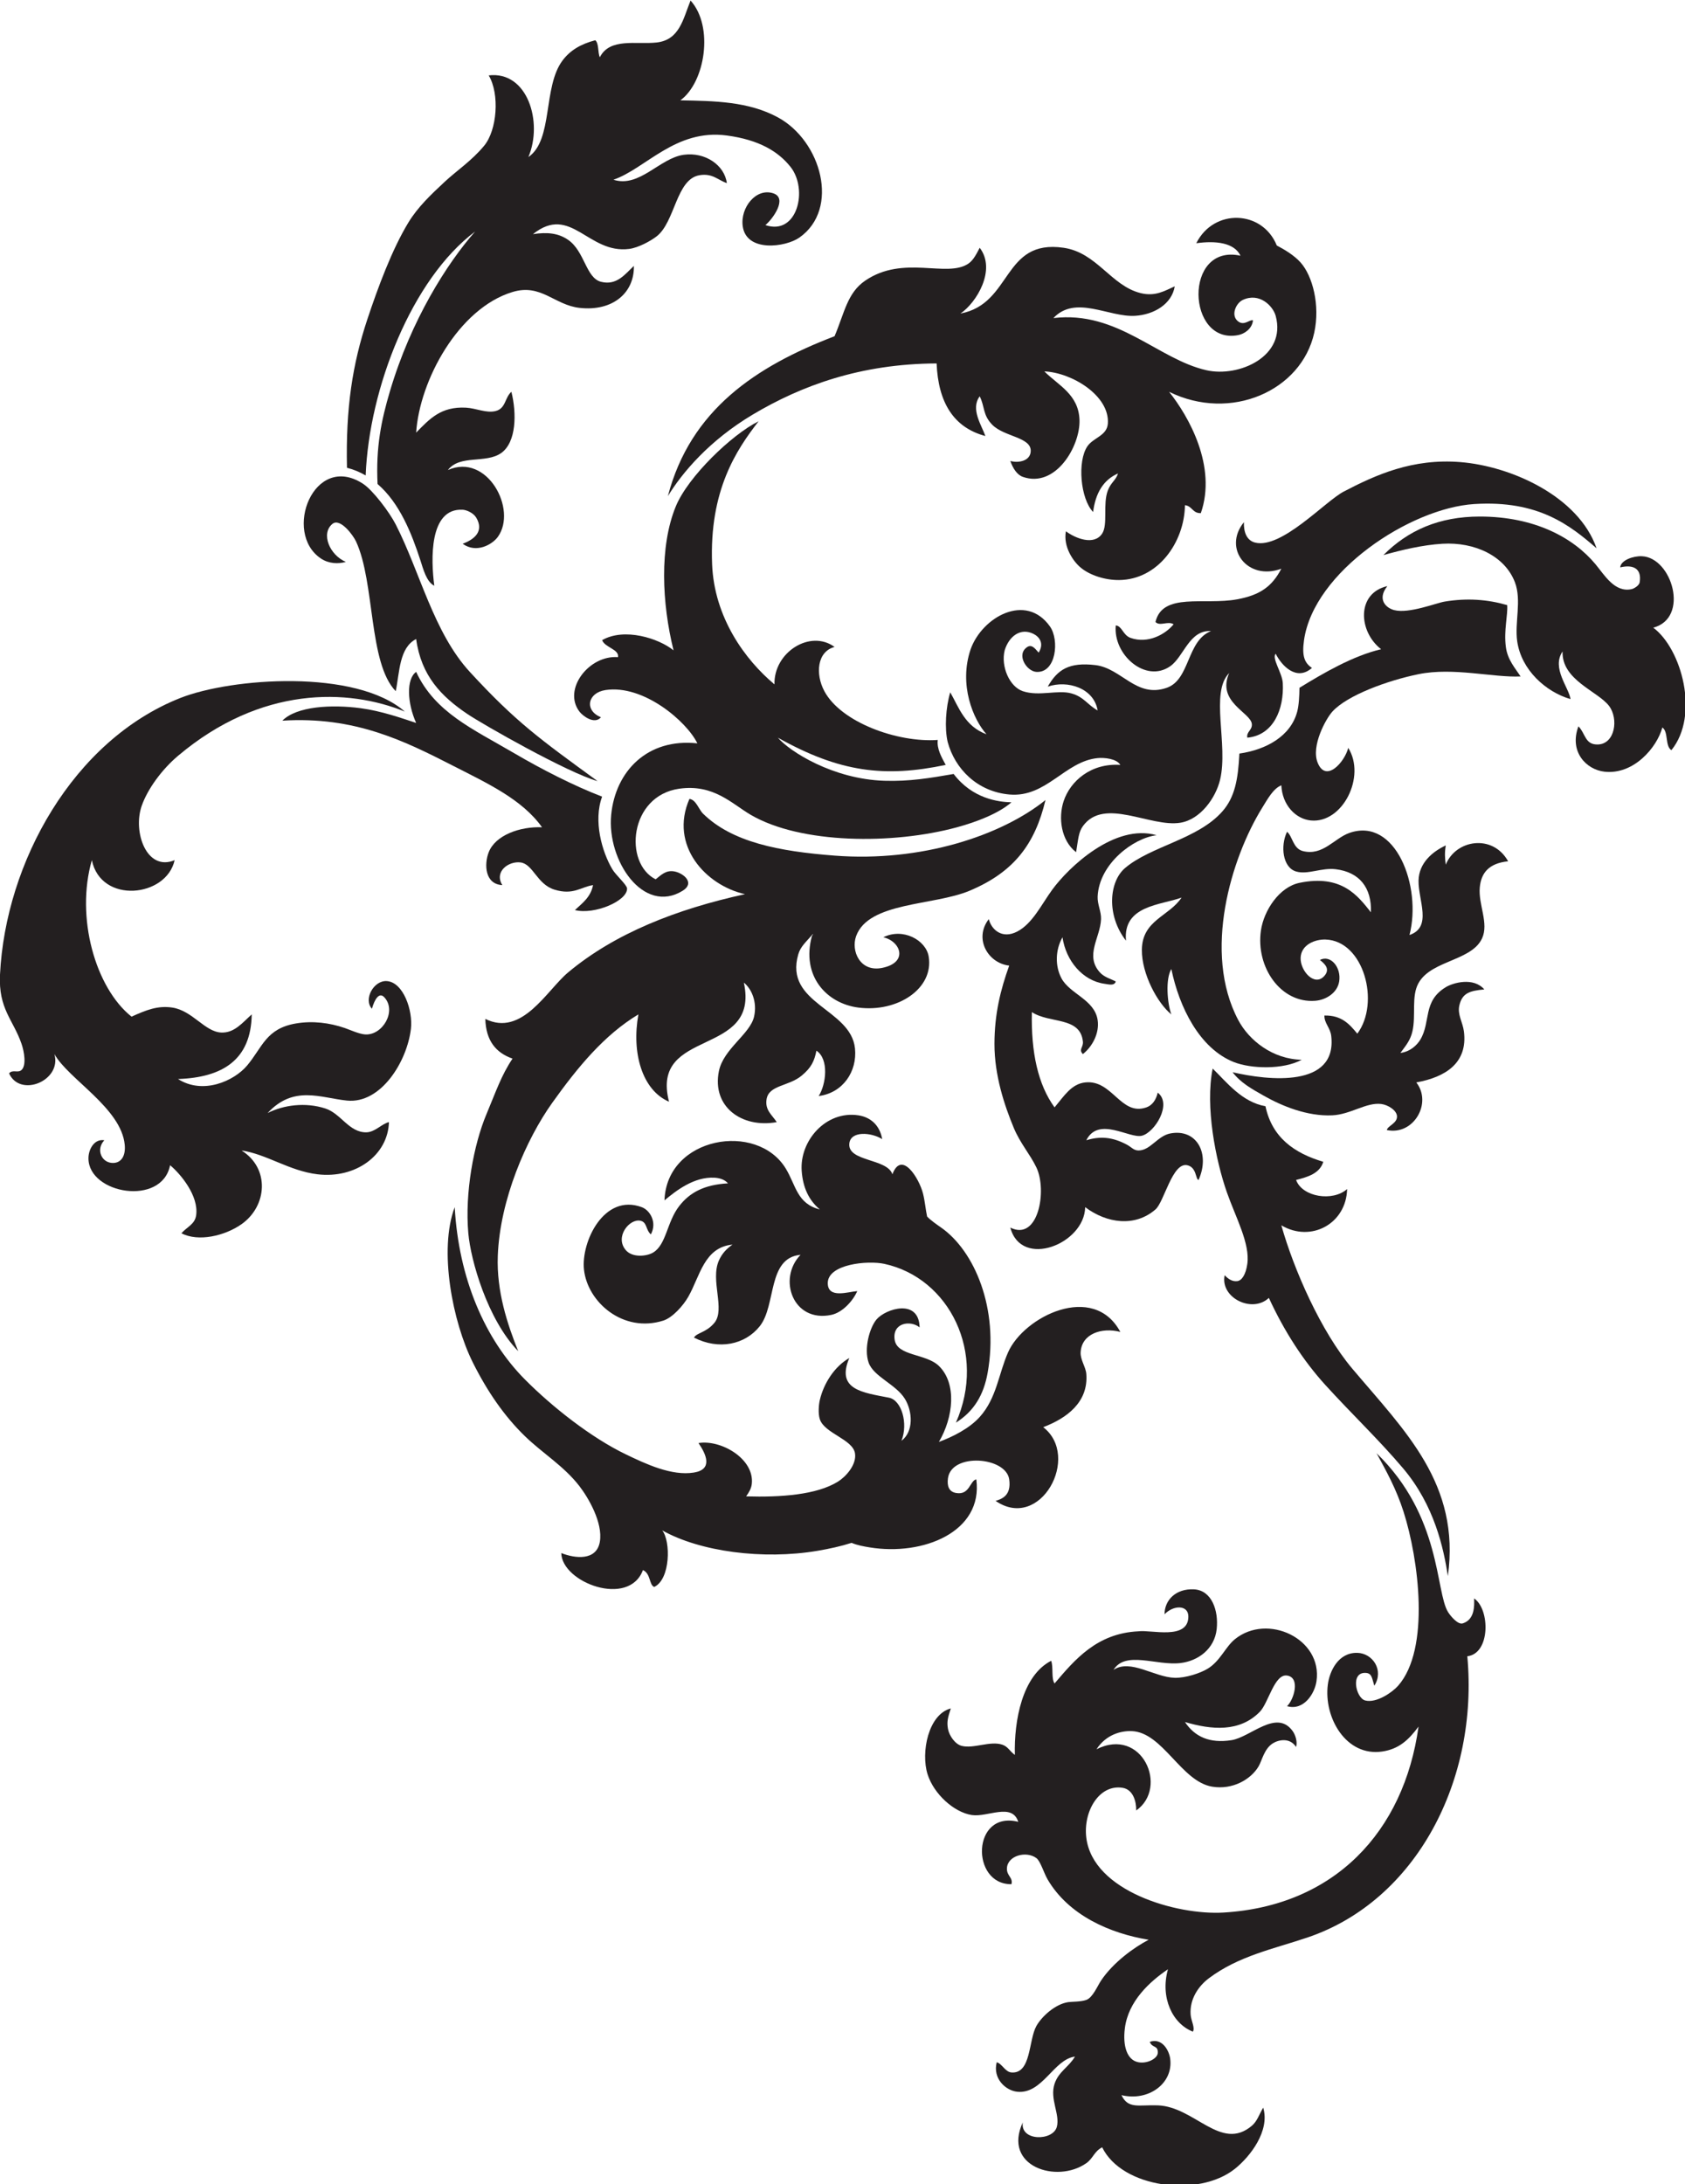 <?xml version="1.0" encoding="UTF-8" standalone="no"?>
<svg
   xmlns:dc="http://purl.org/dc/elements/1.1/"
   xmlns:cc="http://creativecommons.org/ns#"
   xmlns:rdf="http://www.w3.org/1999/02/22-rdf-syntax-ns#"
   xmlns:svg="http://www.w3.org/2000/svg"
   xmlns="http://www.w3.org/2000/svg"
   viewBox="0 0 713.093 924.267"
   height="924.267"
   width="713.093"
   xml:space="preserve"
   id="svg2"
   version="1.1"><defs
     id="defs6" /><g
     transform="matrix(1.333,0,0,-1.333,0,924.267)"
     id="g10"><g
       transform="scale(0.1)"
       id="g12"><path
         id="path14"
         style="fill:#231f20;fill-opacity:1;fill-rule:evenodd;stroke:none"
         d="m 3711.6,5690 c 62.99,-78.86 152.22,-237.36 100.8,-385.2 -26.2,-1 -27.52,22.89 -50.4,25.2 -1.81,-118.35 -85.85,-236.19 -208.81,-237.6 -43.73,-0.5 -92.64,14.71 -122.39,39.6 -23.59,19.74 -55.85,65.93 -46.8,115.2 30.38,-22.65 89.55,-46.32 115.2,-7.2 18.83,28.72 1.45,93.63 18,136.81 9.96,25.98 24.85,31.49 32.4,53.99 -46.83,-20.37 -71.66,-62.74 -79.2,-122.4 -40.37,42.02 -50.7,161.25 -18,208.8 18.93,27.53 62.06,33.07 64.8,72 6.17,88.03 -113.18,161.61 -201.6,165.6 44.52,-44.57 109.2,-73.09 111.6,-154.8 2.44,-82.83 -75.91,-216.73 -180,-180 -18.13,6.4 -31.29,26.6 -39.6,50.41 27.61,-7.59 64.67,0.71 64.8,32.39 0.19,43.68 -85.02,44.37 -122.4,82.81 -30.54,31.4 -22.97,57.12 -39.6,90 -30.2,-40.15 6.67,-92.9 18,-126 -101.4,27 -149.7,107.09 -154.81,230.39 -242.14,-1.01 -429.88,-70.78 -583.2,-162 -139.26,-82.86 -225.32,-185.97 -270,-259.2 71.79,273.83 279.3,411.91 529.21,507.61 31.69,74.82 40.21,137.38 97.2,176.39 121.41,83.13 258.93,7.71 327.59,54.01 17,11.45 27.33,34.28 36.01,50.39 53.66,-70.15 -10.54,-174.84 -61.2,-208.8 165.48,30.92 132.52,237.25 327.6,208.8 106.06,-15.46 150.59,-120.82 244.8,-144 46.21,-11.36 75.2,6.98 108,21.6 -9.1,-55.97 -65.52,-89.97 -126.01,-93.6 -83.63,-5.01 -189.21,67.25 -259.2,-7.2 204,24.46 330.58,-130.36 486.01,-165.6 102.47,-23.22 254.97,43.83 219.6,172.8 -8.62,31.44 -51.57,75.08 -104.4,50.4 -21.8,-10.18 -39.55,-49.73 -14.4,-68.4 19.4,-14.4 35.47,6.8 46.8,3.61 -2.96,-27.78 -28.27,-43.16 -46.8,-46.81 -163.91,-32.3 -174.89,291.9 7.2,252 -20.2,41.98 -79.65,48.08 -140.4,39.6 55.48,111.15 209.78,105.95 255.59,-7.2 23.87,-12.53 54.89,-30.78 75.61,-53.99 37.82,-42.39 62.55,-135.14 43.2,-223.21 -40.37,-183.69 -264.82,-283.68 -460.8,-187.2 v 0" /><path
         id="path16"
         style="fill:#231f20;fill-opacity:1;fill-rule:evenodd;stroke:none"
         d="m 3211.2,4386.8 c -41.4,-35.69 -110.14,-62.11 -172.8,-79.2 -203.06,-55.36 -496.41,-53.38 -655.2,39.6 -59.56,34.89 -117.81,98.37 -226.81,82.8 -158.93,-22.7 -176.84,-236.43 -74.84,-287.66 16.38,12.59 32.11,30.61 60.45,24.86 28.35,-5.74 65.48,-36.38 25.2,-61.19 -124.46,-76.71 -240.93,96.05 -226.81,241.19 13.47,138.27 115.11,244 273.61,226.8 -33.73,69.4 -170.76,187.38 -291.6,169.2 -56.99,-8.57 -68.15,-64.73 -14.4,-86.4 -20.71,-24.13 -57.77,4.04 -68.4,18 -53.9,70.83 30.69,180.04 122.4,172.8 4.58,25.04 -41.59,30.38 -50.4,54 70.7,40.67 179.79,5.83 226.8,-32.4 -36.95,148.73 -45.51,329.26 7.2,457.21 38.9,94.41 177.48,227.75 262.8,270 -69.95,-90.15 -156.85,-218.83 -147.6,-453.61 6.68,-169.55 104.65,-303.62 198,-381.6 -2.71,101.85 113.51,175.45 190.8,118.8 -55.21,-14.32 -61.8,-85.47 -32.4,-140.39 52.91,-98.88 231.92,-163.79 360,-154.81 -3.59,-28.54 12.77,-56.03 25.19,-79.19 -192.89,-40.61 -336.1,-23.99 -532.79,86.39 37.54,-43.89 175.13,-131.74 338.4,-136.79 79.36,-2.47 144.01,8.47 219.6,21.59 59.84,-78.6 141.7,-88.92 183.6,-90 v 0" /><path
         id="path18"
         style="fill:#231f20;fill-opacity:1;fill-rule:evenodd;stroke:none"
         d="m 5068.8,5193.2 c -83.04,71.91 -184.18,153.58 -388.8,140.41 -203.07,-13.09 -509.03,-214.82 -540,-432.01 -7.25,-50.85 1.67,-72.27 25.2,-88.21 -49.64,-43.55 -96.57,7.96 -115.2,45.01 -13.14,-14.47 20.82,-60.6 22.58,-93.08 4.49,-83 -29.9,-165.73 -112.58,-173.32 -3.73,18.88 16.05,23.68 14.39,43.21 -3.12,36.98 -112.76,69.57 -71.99,161.99 -61.52,-61.78 -2.19,-226.51 -28.81,-338.4 -13.83,-58.19 -62.65,-126.42 -125.99,-136.8 -95.44,-15.62 -242.15,82.43 -309.6,-10.79 -14.14,-19.55 -14.75,-41.54 -21.61,-82.81 -48.07,37.38 -56.96,109.51 -39.59,162.01 21.09,63.73 86.61,121.35 180,115.2 -11.67,19.85 -51.02,23.65 -72,21.59 -104.01,-10.21 -162.9,-125.91 -279.92,-115.58 -102.26,9.03 -173.27,81.52 -196.22,166.77 -10.24,43.81 -6,109.92 8.14,157.62 26.92,-46.79 46.03,-107.9 115.2,-133.21 -41.91,46.5 -88.97,156.87 -50.4,270 36.37,101.96 175.4,180.67 251.99,72 30.04,-42.61 19.81,-147.69 -43.19,-144 -31.13,1.83 -65.6,55.43 -28.8,79.2 15.96,10.32 27.71,-9.99 36,-18 18.25,29.84 1.85,50.42 -16.69,59.62 -40.7,20.2 -77.43,-7.24 -91.31,-52.42 -12.62,-51.51 15.67,-115.59 57.6,-129.59 52.47,-17.53 111.04,5.37 154.8,-7.21 39.75,-11.42 49.29,-35.05 82.8,-54 -11.62,70.8 -95.23,97.28 -158.41,75.6 31.04,54.55 67.91,78.21 151.21,68.4 83.33,-9.8 129.76,-105.98 226.79,-71.99 74.5,26.09 62.64,149.32 140.41,180 -69.42,4.06 -85.91,-81.06 -129.6,-111.61 -78.22,-54.67 -181.95,36.73 -172.8,129.6 20.08,-1.94 22.63,-30.99 46.8,-39.6 55.24,-19.68 110.77,11.16 136.8,43.2 -17.93,11.42 -43.73,-7.37 -57.6,7.2 22.44,95.19 154.98,52.78 259.2,72 73.12,13.5 110.97,40.93 140.4,97.2 -107.53,-39.85 -186.69,64.66 -118.8,147.61 -1.05,-31.37 8.72,-58.21 36,-64.81 83.83,-20.27 222.18,131.41 280.8,162 101.55,53 218.08,105.96 370.8,93.61 161.27,-13.06 374.84,-108.92 432,-273.61 v 0" /><path
         id="path20"
         style="fill:#231f20;fill-opacity:1;fill-rule:evenodd;stroke:none"
         d="m 1897.2,4454.06 c -95.11,26.74 -364.2,179.86 -414,213.54 -81.31,55 -145.97,120.1 -162,237.61 -53.91,-27.49 -52.31,-104.96 -64.81,-165.6 -86.98,89.43 -65.4,344.33 -126,475.19 -9.3,20.1 -50.75,76.13 -75.22,55.72 -37.26,-31.07 -8.54,-98.81 42.83,-120.52 -24.7,-7.05 -54.53,-5.72 -79.2,10.8 -121.976,81.7 -22.476,338.12 133.2,237.6 31.36,-20.25 84.29,-90.2 104.39,-129.6 77.78,-152.36 120.02,-342.83 235.52,-468.37 146.43,-159.15 222.57,-213.18 405.29,-346.37 v 0" /><path
         id="path22"
         style="fill:#231f20;fill-opacity:1;fill-rule:evenodd;stroke:none"
         d="m 5143.79,5132.6 c 1.94,22.63 41.1,36.63 69,35.4 95.77,-4.2 152.01,-196.1 36.01,-226.8 89.92,-66.98 147.95,-277.49 57.59,-388.8 -20.82,12.77 -8.77,58.42 -28.79,72 -17.07,-63.49 -90.85,-150.67 -183.6,-140.4 -57.82,6.41 -113.13,63.25 -82.8,144 22.8,-23.25 20.51,-58.41 61.2,-57.59 55.33,1.09 66.85,81.74 36,122.39 -35.7,47.04 -150.67,81.75 -147.6,172.81 -35.92,-52.79 20.93,-115.57 25.2,-151.21 -78.7,23.04 -156.12,92.59 -169.2,183.6 -8.5,59.15 14.65,129.71 -7.2,187.21 -31.73,83.47 -127.55,128.58 -230.4,122.39 -62.67,-3.76 -128.37,-19.48 -187.2,-36 78.23,78.7 177.02,122.4 306,122.4 174.43,0 297.4,-67.32 367.2,-151.2 28.89,-34.71 61.24,-91.3 115.2,-79.19 6.27,1.39 23.39,10.61 25.2,21.6 7,42.52 -19.14,57.57 -61.81,47.39 v 0" /><path
         id="path24"
         style="fill:#231f20;fill-opacity:1;fill-rule:evenodd;stroke:none"
         d="m 4586.39,5024 c 71.87,11.87 136.32,6.84 198.68,-11.13 2.34,-32.07 -11.12,-79.76 -4.27,-132.87 5.29,-41 30.24,-68.15 46.8,-93.59 -85.57,-4.23 -213.46,29.75 -324.01,7.2 -98.03,-20 -226.68,-66.99 -273.59,-118.81 -20.45,-22.58 -68.1,-108.68 -46.81,-162 26.17,-65.5 85.66,1.58 97.21,46.81 57.1,-90.66 -17.67,-240.25 -118.8,-230.41 -48.42,4.72 -90.86,49.28 -93.6,111.6 -25.52,-10.06 -43.16,-42.81 -61.2,-72 -97.67,-157.98 -189.5,-458.16 -75.6,-673.19 34.56,-65.27 109.95,-124.38 201.59,-126 -58.25,-31.9 -161.09,-29.1 -215.99,-7.21 -108.42,43.24 -172.97,173.58 -198,295.2 -19.51,-31.89 -12.69,-110.66 0,-144 -43.89,35.3 -94.39,128.42 -93.6,205.2 0.96,94.23 86.58,105.91 126,165.6 -65.8,-24.2 -186.65,-24.54 -176.4,-136.8 -63.01,80.64 -53.41,187.55 -3.22,230.4 81.86,69.91 231.1,91.17 309.22,180 39.15,44.53 49.91,100.32 54,183.6 86.15,12.36 163.2,55.8 183.6,133.2 5.25,19.95 6.78,48.45 7.2,75.61 77.15,47.38 170.59,101.75 259.2,122.39 -72.48,55.99 -78.92,178 19.75,200.35 -33.41,-41.89 -4.46,-69.52 21.9,-76.21 46.99,-11.92 133.18,22.65 159.94,27.06 v 0" /><path
         id="path26"
         style="fill:#231f20;fill-opacity:1;fill-rule:evenodd;stroke:none"
         d="m 1911.6,4404.8 c -28.48,-76.83 -0.43,-175.13 32.4,-230.4 11.45,-19.28 46.41,-49.48 46.8,-61.2 1.3,-39.45 -104.07,-84.29 -165.6,-68.4 23.68,21.92 50.23,40.97 57.6,79.2 -38.88,-5.86 -62.64,-32.79 -122.41,-14.39 -56.08,17.25 -67.58,81.27 -107.99,86.4 -37.44,4.74 -84.33,-28.93 -57.6,-72.01 -55.14,2.64 -58.39,65.55 -43.2,104.4 21.07,53.89 98.55,82.05 169.2,79.2 -62.61,88.33 -173.63,139.63 -280.8,194.4 -155.54,79.5 -313.62,158.55 -543.605,144.01 45.429,46.01 156.825,51.85 248.405,39.6 66.57,-8.91 129.51,-31.36 176.4,-46.81 -28.27,62.65 -31.98,139.45 0,162 60.22,-129.04 179.03,-180.62 313.2,-259.2 84.53,-49.49 186.5,-101.94 277.2,-136.8 v 0" /><path
         id="path28"
         style="fill:#231f20;fill-opacity:1;fill-rule:evenodd;stroke:none"
         d="M 1285.2,4674.8 C 1105.74,4748.32 828.855,4757.1 565.195,4534.4 514.391,4491.49 469.039,4430 450,4376.01 c -29.148,-82.67 15.426,-210 104.398,-172.81 -25.628,-118.01 -233.777,-140.54 -262.8,0 -52.262,-181.54 11.289,-405.39 126,-496.79 47.136,21.25 83.492,35.83 129.597,28.8 63.899,-9.76 102.739,-76.58 154.801,-79.2 41.859,-2.12 67.606,31.14 97.203,57.59 -2.144,-144.26 -92.461,-200.34 -234.004,-205.2 78.926,-50.48 177.77,-6.73 219.606,43.2 48.422,57.8 59.687,117.07 154.801,133.2 53.027,9 106.328,2.17 154.798,-14.39 15.7,-5.37 45.88,-19.37 65.14,-20.47 55.11,-3.16 100.65,73.99 60.85,117.66 -16.5,18.12 -31,-5.78 -39.59,-36 -27.66,29.41 5.41,90.32 46.99,87.73 52.74,-3.28 83.67,-93.58 76.73,-151.95 -12.32,-103.61 -95.17,-238.2 -202.92,-227.38 -83.56,8.4 -169.155,50.05 -251.998,-39.6 49.933,25.51 119.925,35.21 183.598,14.4 49.29,-16.11 74.85,-76.23 129.6,-75.59 27.89,0.31 49.47,27.48 72,32.39 -3.14,-105.36 -106.32,-180.06 -226.8,-165.59 -89.93,10.79 -160.996,63.81 -241.203,75.59 90.902,-56.89 81.273,-176.87 0,-233.99 -53.168,-37.38 -137.473,-56.81 -190.801,-28.8 18.453,21.01 42.793,28.31 46.801,57.6 8.332,60.89 -48.797,130.17 -82.797,158.39 -26.031,-131.53 -258.812,-91.36 -259.203,21.61 -0.106,29.97 19.484,63.11 50.398,57.59 -27.98,-29.54 -8.429,-73.19 28.805,-72 24.809,0.8 39.313,22.03 35.996,57.6 -10.867,116.67 -179.644,208.97 -223.199,288 23.922,-84.64 -108.981,-139.29 -143.996,-61.19 11.414,13.46 27.887,-0.03 39.598,10.79 15.738,14.54 8.727,57.45 0,82.8 -26.5,77.01 -73.727,110.74 -68.398,219.61 17.457,356.49 232.188,743.83 572.398,878.39 162.778,64.38 557.742,92.75 712.802,-43.2 v 0" /><path
         id="path30"
         style="fill:#231f20;fill-opacity:1;fill-rule:evenodd;stroke:none"
         d="m 2599.2,3454.4 c 23.71,37.21 33.18,117.39 -7.2,144 -6.58,-33.11 -16.25,-53.81 -46.8,-79.2 -41.65,-34.61 -104.73,-29.38 -111.6,-75.59 -5.08,-34.15 17.02,-48.5 32.4,-72.01 -110.69,-20.11 -206.62,48.78 -183.6,162 14.35,70.6 99.07,117.54 111.6,172.81 10.74,47.38 -8.52,89.03 -32.4,107.99 51.92,-239.34 -298.65,-141.02 -237.6,-377.99 -85.66,36.74 -119.31,155.72 -97.2,277.19 -108,-65.01 -192.07,-166.55 -273.6,-280.8 -82.63,-115.78 -166.17,-307.64 -172.81,-485.99 -4.18,-112.59 30.22,-215.97 64.81,-302.41 -97.84,101.35 -150.81,288.48 -158.4,374.41 -11.33,128.15 16.96,281.4 57.6,378 29.53,70.19 47.1,123.46 82.8,176.39 -52.59,18.21 -84.66,56.94 -86.4,126 116.74,-57.77 195.36,91.25 262.8,147.6 148.57,124.15 343.94,200.82 561.6,248.41 -124.57,27.77 -240.96,154.52 -176.4,302.39 21.06,-2.41 29.52,-33.37 43.2,-46.8 92.43,-90.72 240.67,-119.57 417.6,-133.2 275.67,-21.23 529.9,63.9 669.6,176.4 -33.37,-140.16 -100.48,-228.98 -241.2,-287.99 -113.98,-47.8 -320.59,-34.94 -360,-144.01 -16.86,-46.62 12.23,-115.2 82.79,-100.79 84.48,17.24 58.43,84.72 3.6,97.19 62,31.09 135.36,-8.63 144.01,-61.2 16.74,-101.75 -98.85,-178.04 -223.2,-161.99 -101.66,13.11 -181.81,100.72 -147.6,226.79 0.68,2.92 3.61,3.59 3.6,7.2 -21.74,-25.49 -39.37,-39.34 -46.8,-64.8 -46.03,-157.7 166.98,-171.98 179.99,-298.79 7.56,-73.55 -38.6,-141.46 -115.19,-151.21 v 0" /><path
         id="path32"
         style="fill:#231f20;fill-opacity:1;fill-rule:evenodd;stroke:none"
         d="m 3672,4282.4 c -73.65,-8.83 -182.23,-90.25 -187.2,-194.4 -1.19,-24.89 11.72,-48.02 10.8,-71.99 -2.24,-58.88 -52.3,-115.37 -3.6,-169.21 14.14,-15.64 35.08,-20.43 50.4,-28.8 -4.89,-14.48 -21.45,-9.23 -36.01,-7.2 -69.2,9.7 -122.3,72.91 -133.2,147.6 -22.79,-40.12 -23.87,-90.85 -3.59,-129.6 26.47,-50.59 105.46,-67.86 115.2,-133.19 6.18,-41.5 -16.66,-84.13 -46.8,-108.01 -14.66,14.79 1.9,20.94 0,39.6 -8.2,80.28 -105.45,56.43 -162,93.6 -2.89,-127.69 19.45,-230.14 72,-302.39 30.78,36.66 53.38,74.36 97.2,79.19 86.69,9.55 112.68,-107.72 194.4,-79.19 18.13,6.32 30.33,22.66 36,46.8 46.71,-36.37 -9.81,-126.69 -50.4,-136.8 -39.63,-9.86 -137.56,62.76 -176.4,-14.41 42.76,13.19 82.16,11.27 129.6,-14.4 13.68,-7.4 20.79,-17.91 35.99,-18 37.38,-0.2 60.66,46.22 100.81,54.01 83.96,16.28 127.78,-63.72 90,-147.6 -9.91,1.31 -5.59,40.26 -36,46.79 -47.16,10.14 -73.09,-116.41 -100.8,-140.4 -65.49,-56.67 -154.42,-44.27 -223.2,7.2 -2.09,-117.08 -203.14,-196.3 -237.6,-64.79 89.21,-44.68 117.36,118.53 82.8,190.8 -20.17,42.16 -51.47,76.5 -72,126 -29.56,71.28 -61.36,166.35 -61.2,266.39 0.14,94.77 19.18,171.63 46.8,248.4 -68.22,8 -112.54,86.03 -64.8,147.61 8.68,-34.25 42.77,-63.92 90,-39.6 48.59,25.01 77.16,86.04 111.6,133.2 51.81,70.92 198.37,210.98 331.2,172.79 v 0" /><path
         id="path34"
         style="fill:#231f20;fill-opacity:1;fill-rule:evenodd;stroke:none"
         d="m 4474.8,3965.61 c 73.38,24.71 27.56,110.4 28.79,172.79 1.12,55.58 43.75,91.77 86.52,111.6 -3.96,-22.5 -3,-40.09 -0.11,-61.2 31.58,79.64 149.16,98.63 198,10.81 -62.83,-6.37 -85.8,-38.56 -90,-82.81 -5.15,-54.27 29.5,-113.83 7.2,-162 -35.62,-76.92 -180.16,-68.65 -208.81,-158.39 -14.67,-46 1.56,-107.59 -17.99,-154.81 -8.17,-19.74 -20.69,-34.29 -32.4,-50.39 32.24,4.15 53.44,26 63.18,42.17 34.16,56.79 6.84,121.6 80.82,166.62 22.8,13.88 87.91,32.85 122.4,-7.2 -45.84,-4.13 -70.04,-11.2 -79.21,-50.4 -6.86,-29.39 10.61,-53.21 14.41,-82.79 12.85,-100.07 -58.14,-145.16 -151.21,-162.01 51.34,-65.14 -8.28,-169.21 -93.6,-151.19 3.13,13.71 32.78,21.14 32.41,43.19 -0.32,19.2 -28.42,36.96 -50.4,39.61 -47.1,5.67 -96.89,-33.24 -154.8,-36.01 -80.08,-3.81 -160.51,29.95 -216,61.2 -40.95,23.07 -75.43,42.3 -100.81,75.6 114.36,-26.7 332.28,-49.97 313.2,115.21 -3,26.09 -22.66,40.92 -21.59,64.79 55.21,1.21 79.87,-28.12 104.4,-57.6 73.47,98.67 20.27,294.98 -100.8,298.81 -33.61,1.06 -77.36,-16.29 -79.2,-57.61 -1.82,-41.22 44.18,-93.83 75.6,-57.59 19.59,22.6 -0.46,39.04 -14.4,50.4 34.37,17.62 68.43,-23.91 61.2,-68.41 -5.95,-36.59 -42.3,-58.49 -75.6,-61.2 -109.71,-8.93 -189.76,106.67 -172.81,223.2 9.29,63.8 58.27,138 122.41,151.2 134.24,27.64 185.63,-41.61 226.8,-93.6 2.76,78.69 -36.88,127.64 -111.6,136.8 -45.47,5.58 -88.82,-18.15 -126,-7.2 -42.81,12.62 -50.37,81.31 -28.8,126 17.51,-13.32 18.56,-53.2 50.39,-61.2 63.63,-15.96 99.39,40.66 147.61,57.61 146.74,51.57 230.63,-170.29 190.8,-324 v 0" /><path
         id="path36"
         style="fill:#231f20;fill-opacity:1;fill-rule:evenodd;stroke:none"
         d="m 3850,3541.63 c 45.03,-43.77 92.36,-106.07 167.6,-119.63 20.9,-99.1 91.11,-148.89 183.6,-176.39 -11.34,-36.67 -48.09,-47.92 -86.4,-57.6 19.9,-54.63 116.81,-69.42 162,-28.8 -2.33,-109.75 -114.42,-171.08 -208.8,-115.21 39.34,-139.6 125.16,-336.41 225.48,-455.3 167.23,-198.16 343.48,-365.88 303.22,-658.16 -13.37,87.67 -42.5,224.21 -142.14,342 -76.15,90.02 -162.1,171.55 -246.16,263.87 -70.86,77.81 -131.41,171.65 -180,277.2 -53.07,-50 -155.24,0.52 -140.4,72 11.4,-11.88 23.81,-20.66 40.07,-18.75 14.36,1.69 27.1,20.61 31.93,54.74 9.11,64.4 -37.23,148.22 -64.8,226.81 -35.86,102.22 -69.46,273.11 -45.2,393.22 v 0" /><path
         id="path38"
         style="fill:#231f20;fill-opacity:1;fill-rule:evenodd;stroke:none"
         d="m 2800.79,3317.61 c -34.17,21.58 -100.59,27.36 -104.4,-14.41 -5.24,-57.65 120.54,-46.53 136.8,-97.19 29.31,77.89 85.1,-13.14 97.2,-61.21 6.23,-24.7 8.29,-51.4 12.94,-72.72 10.81,-11.91 31.31,-25.94 44.67,-35.27 105.76,-73.93 183.95,-257.01 147.6,-460.8 -12.61,-70.67 -43.39,-122.22 -100.8,-158.4 98.27,221.47 -20.91,459.15 -226.8,503.99 -53.95,11.75 -180.22,-0.9 -180,-61.2 0.18,-50.37 65.11,-27.12 93.59,-25.19 -12.29,-28.65 -45.18,-67.8 -82.79,-75.61 -121.1,-25.16 -170.92,114.6 -97.2,190.8 -106.21,-9.64 -76.28,-159.89 -129.6,-226.79 -46.48,-58.32 -129.68,-76.34 -208.8,-36 9.38,16.03 38.72,15.4 64.8,46.79 35.51,42.77 -13.66,134.99 14.4,198 9.98,22.42 24.73,37.58 43.2,50.4 -90.21,-8.36 -103.19,-100.19 -140.4,-165.59 -16.18,-28.44 -50.21,-66.37 -79.2,-75.61 -127.16,-40.51 -240.9,58.2 -252,162.01 -9.46,88.43 63.93,242.64 183.6,197.99 25.81,-9.63 49.35,-47.96 28.79,-86.39 -16.75,14.58 -11.57,38.08 -32.39,43.2 -34.8,8.54 -83.93,-51.15 -46.8,-93.61 21.12,-24.15 66.15,-19.33 86.4,-7.19 42.11,25.22 43.43,97.04 82.79,147.6 32.99,42.35 78.45,67.85 154.81,72 -10.42,12.46 -27.39,17.18 -43.2,18 -64.4,3.34 -121.36,-40.98 -158.4,-72.01 6.69,201.84 293.72,251.53 385.2,100.8 32.34,-53.29 35.43,-111.3 108,-129.6 -35.09,29.42 -53.71,69.35 -57.6,122.41 -6.95,94.67 76.07,192.03 180,176.39 38.51,-5.79 67.94,-31.27 75.59,-75.59 v 0" /><path
         id="path40"
         style="fill:#231f20;fill-opacity:1;fill-rule:evenodd;stroke:none"
         d="m 1443.6,3101.6 c 12.69,-225.66 95.56,-418.87 223.2,-547.2 86.56,-87.02 210.22,-184.65 320.4,-237.59 63.44,-30.49 145.43,-69.18 216,-57.6 60.51,9.92 39.23,57.43 14.4,93.59 71.11,11.72 177.92,-49.79 169.2,-129.6 -1.65,-15.09 -9.18,-27.18 -18,-39.59 109,-3.28 223.73,4.53 291.59,46.79 24.77,15.42 59.89,53.68 54,90 -7.22,44.59 -96.94,63.05 -111.59,108.01 -5.99,18.36 -3.46,46.39 0,61.19 12.15,51.92 45.81,105.76 93.59,133.2 -43.07,-101.18 43.28,-109.67 126,-125.99 39.54,-7.79 61.63,-81.16 39.6,-136.81 39.31,29.48 35.21,93.57 10.8,133.2 -28.52,46.35 -99.75,70.48 -115.19,115.21 -15.37,44.48 3.35,110.97 25.19,136.8 28.82,34.06 134.59,67.8 136.81,-25.21 -29.76,23.92 -87.53,14.51 -79.21,-39.6 8.01,-52.02 99.47,-43.04 140.4,-82.79 57.21,-55.55 46.42,-162.6 0,-241.2 43.26,15.91 96.38,42.3 129.61,79.2 53.85,59.76 59.71,136.54 90,205.19 50.14,113.63 271.14,223.41 356.4,64.81 -59.14,15.4 -122.97,-5.93 -126,-64.81 -1.23,-23.83 16.24,-46.26 18,-68.4 7.16,-89.99 -62.18,-140.84 -136.8,-169.2 120.36,-92.88 -8.82,-332.01 -151.2,-233.99 19.6,6.07 50.57,16.62 43.2,68.4 -10.27,71.99 -183.19,85.05 -194.4,3.59 -3.43,-24.86 3.09,-42.72 25.2,-46.8 44.13,-8.14 43.95,39.1 64.8,43.21 22.09,-167.17 -169.35,-243.69 -338.41,-216.01 -19.37,3.17 -39.64,6.81 -57.6,14.41 -33.48,-10.73 -70.02,-18.78 -107.99,-25.21 -172.97,-29.27 -373.02,-2.82 -493.2,64.81 27.56,-34.36 26.18,-155.31 -25.35,-179.54 -16.66,6.25 -10.75,42.45 -35.85,53.53 -44.56,-119.84 -257.88,-39.42 -259.2,54.01 43.62,-17.38 112.07,-25.38 122.4,35.99 10.15,60.33 -36.56,139.79 -64.8,176.41 -49.33,63.93 -116.9,104.26 -172.8,158.39 -66.22,64.14 -120.33,143.37 -165.6,234.01 -64.3,128.72 -108.93,357.06 -57.6,493.19 v 0" /><path
         id="path42"
         style="fill:#231f20;fill-opacity:1;fill-rule:evenodd;stroke:none"
         d="m 4370.4,2320.4 c 206.36,-199.88 186.59,-439.33 226.8,-503.99 7.98,-12.84 31.25,-40.95 46.8,-36.01 37.68,11.97 36.96,54.66 36,79.2 50.86,-34.11 52.08,-175.21 -21.6,-183.59 36.2,-390.81 -160.21,-775.514 -507.6,-892.807 -108.03,-36.473 -218.5,-58.367 -313.2,-129.598 -31.14,-23.417 -61.27,-64.464 -57.6,-115.199 1.45,-20.054 14.62,-41.394 7.2,-54.004 -64.17,24.653 -104.57,107.356 -79.2,198 -57.56,-39.062 -125.87,-100.82 -136.8,-187.199 -7.18,-56.707 6.99,-101.426 43.19,-107.996 29.13,-5.293 60,12.441 61.21,28.801 1.96,26.543 -18.11,15.308 -25.2,35.996 39.89,13.785 61.54,-28.496 64.8,-53.996 10.01,-78.406 -69.57,-135.906 -154.8,-115.203 21.67,-44.953 53.96,-30.2 115.2,-32.407 117.42,-4.214 200.61,-147.949 298.79,-64.793 16.75,14.18 22.61,34.676 36.01,57.598 22.24,-73.469 -41.3,-155.637 -90,-194.394 -115.89,-92.246 -358.23,-60.703 -421.2,68.398 -25.48,-12.805 -28.54,-35.027 -50.4,-50.398 -93.48,-65.715 -266.72,-10.469 -201.6,129.597 -9.17,-60.461 95.75,-59.812 108,-14.402 10.77,39.922 -23.26,88.797 -7.2,136.805 13.09,39.14 45.09,52.863 64.79,86.394 -67.76,-8.699 -103.23,-120.152 -183.59,-111.598 -35.94,3.829 -78.22,41.317 -64.81,93.602 17.15,-4.559 26.68,-30.852 46.81,-32.402 63.16,-4.883 53.83,102.492 79.2,147.597 17.35,30.84 60.32,69.493 100.8,75.606 11.85,1.789 39.75,0.676 57.6,7.058 20.34,7.278 35.4,44.243 46.8,61.34 38.36,57.586 105.32,105.91 151.2,129.602 -123.34,20.242 -253.49,77.5 -320.41,190.801 -12.37,20.964 -22.98,58.641 -35.99,68.391 -32.06,24.04 -92.03,8.06 -93.6,-32.4 -0.95,-24.284 20.06,-29.167 14.4,-50.398 -130.39,-1.445 -126.09,235.258 21.59,197.998 -19.91,61.79 -97.13,13.9 -147.59,21.6 -56.65,8.65 -120.73,66.95 -140.4,129.6 -21.76,69.32 2.43,190.08 73.87,208.8 -9.39,-28.91 -13.18,-42.12 -9.07,-64.79 3.99,-22.02 22.72,-48.6 43.19,-54.01 38.15,-10.07 91.01,16.94 129.61,3.6 18.19,-6.27 22.87,-20.38 39.6,-32.4 -2.94,108.99 23.64,251.85 115.2,298.8 7.68,-19.92 -0.3,-55.49 10.8,-72 64.47,75.76 134.34,159.45 266.39,165.6 39.08,5.68 158.28,-29.13 158.4,46.8 0.06,38.01 -47.81,36.68 -75.59,7.21 -0.12,44.49 35.49,82.24 93.6,79.2 56.43,-2.96 78.26,-67.52 71.99,-126.01 -6.78,-63.38 -59.05,-101.35 -115.19,-108 -75.89,-8.99 -174.46,40.2 -212.4,-21.6 53.64,35.92 129.89,-23.59 194.4,-25.19 34.64,-0.86 81.05,14.66 104.4,28.8 39.89,24.14 56.45,69.3 86.4,93.59 103.53,83.98 278.75,1.72 259.2,-133.19 -5.89,-40.61 -41.23,-94.67 -93.6,-79.2 21.27,18.99 43.67,90.93 0,97.19 -40.14,5.77 -58.78,-87.1 -86.4,-115.2 -64.35,-65.44 -153.1,-57.26 -237.6,-32.39 31.11,-46.49 77.88,-68.47 147.6,-57.61 60.82,9.48 143.09,100.11 194.4,28.81 9.56,-13.3 15.55,-35.52 10.8,-50.4 -19.75,30.74 -55.8,22.96 -73.93,11.47 -27.39,-17.33 -34.37,-54.71 -44.87,-72.67 -24.34,-41.68 -82.75,-75.6 -147.6,-64.81 -98.78,16.45 -156.71,172.69 -255.61,176.41 -34.16,1.28 -81.43,-11.14 -111.59,-57.61 144.86,72.54 229.87,-121.69 126,-194.39 0.6,29.16 -10.12,66.69 -43.2,72 -74.23,11.91 -125.45,-74.76 -115.2,-158.41 20.8,-169.695 286.16,-246.484 435.59,-237.598 351.52,20.926 572.68,255.548 619.2,590.398 -31.52,-42.72 -62.62,-71.38 -115.19,-79.19 -114.7,-17.05 -186.32,107.69 -172.8,212.4 5.51,42.73 33.15,102.24 93.6,100.8 48.77,-1.13 85.43,-55.28 53.99,-104.41 -7.04,21.75 -7.05,38.62 -25.19,40.57 -52.25,5.62 -33.69,-79.79 -3.61,-87.36 36.17,-9.09 86.43,26.34 104.41,46.79 102.61,116.68 65.4,401.52 17.21,552.4 -23.15,72.45 -54.22,128.05 -85.61,185.6 v 0" /><path
         id="path44"
         style="fill:#231f20;fill-opacity:1;fill-rule:evenodd;stroke:none"
         d="m 2192.4,6932 c 74.58,-82.4 46.37,-259.79 -32.4,-316.79 108.83,-1.93 216.46,-3.5 309.6,-54.01 138.19,-74.93 197.57,-290.8 68.4,-381.59 -43.69,-30.71 -168.41,-47.85 -180,36 -8.15,58.93 42.4,122.78 97.2,104.39 45.87,-15.39 -1.54,-81.27 -25.2,-100.8 101.5,-34.5 136.72,113.51 79.48,185.11 -38.97,48.76 -99.41,85.5 -201.88,99.3 -162.92,21.92 -257.92,-105.43 -360,-140.41 82.27,-26.74 146.7,68.7 223.2,79.2 67.93,9.32 129.45,-32.81 136.8,-90 -28.81,9.83 -45.26,31.87 -86.4,25.2 -74.95,-12.14 -77.32,-148.51 -136.8,-194.4 -19.24,-14.84 -57.69,-35.77 -86.4,-39.59 -130.59,-17.4 -185.48,143.34 -306,46.8 46.16,7.11 80.92,3.11 111.6,-18.01 52.73,-36.3 56.54,-121.01 104.4,-133.2 49.73,-12.66 75.93,23.53 104.4,50.41 2.09,-84.95 -66.92,-145.31 -172.8,-133.2 -79.65,9.1 -121.86,77.79 -212.4,50.4 -171.95,-52.02 -295.16,-281.13 -306,-446.4 42.79,43.63 78.85,83.55 158.4,79.2 32.21,-1.77 63.78,-18.06 93.6,-10.81 33.12,8.07 28.9,42.41 50.4,61.2 17.03,-68.15 16.08,-160.04 -32.4,-194.39 -48.42,-34.32 -131.15,-4.17 -169.2,-54.01 124.58,55.55 221.57,-125.44 158.39,-212.4 -17.08,-23.52 -67.71,-53.42 -111.59,-21.6 35.77,13.12 69.24,38.71 43.2,82.81 -8.9,15.06 -30.46,24.54 -43.2,25.2 -106.75,5.5 -100.85,-158.54 -90,-241.21 -24.87,11.97 -35.32,53.55 -44.14,80.72 -27.92,85.87 -65.91,181.67 -135.95,242.14 -5.76,117.69 12.08,202.49 38.9,293.29 67.38,228.08 182.21,407.5 270.79,508.2 -200.96,-150.8 -336.55,-496.92 -347.44,-774.35 -18.19,10.67 -37.92,19 -59.36,24.4 -4.19,189.92 17.46,329.08 64.79,471.61 33.62,101.19 78.14,221.06 129.61,306 31.18,51.45 73.96,90.93 115.2,129.6 37.82,35.47 86.26,67.04 126,115.19 40.98,49.67 49.74,163.85 14.4,223.2 123.53,14.82 172.8,-148.93 126,-259.19 79.19,54.22 45.5,221.83 108,305.99 24.42,32.89 58.19,52.67 104.4,64.81 12.04,-10.77 7.3,-38.31 14.4,-54.01 31.87,62.67 115.4,39.74 180,46.8 73.4,8.03 84.24,74.9 108,133.2 v 0" /></g></g></svg>